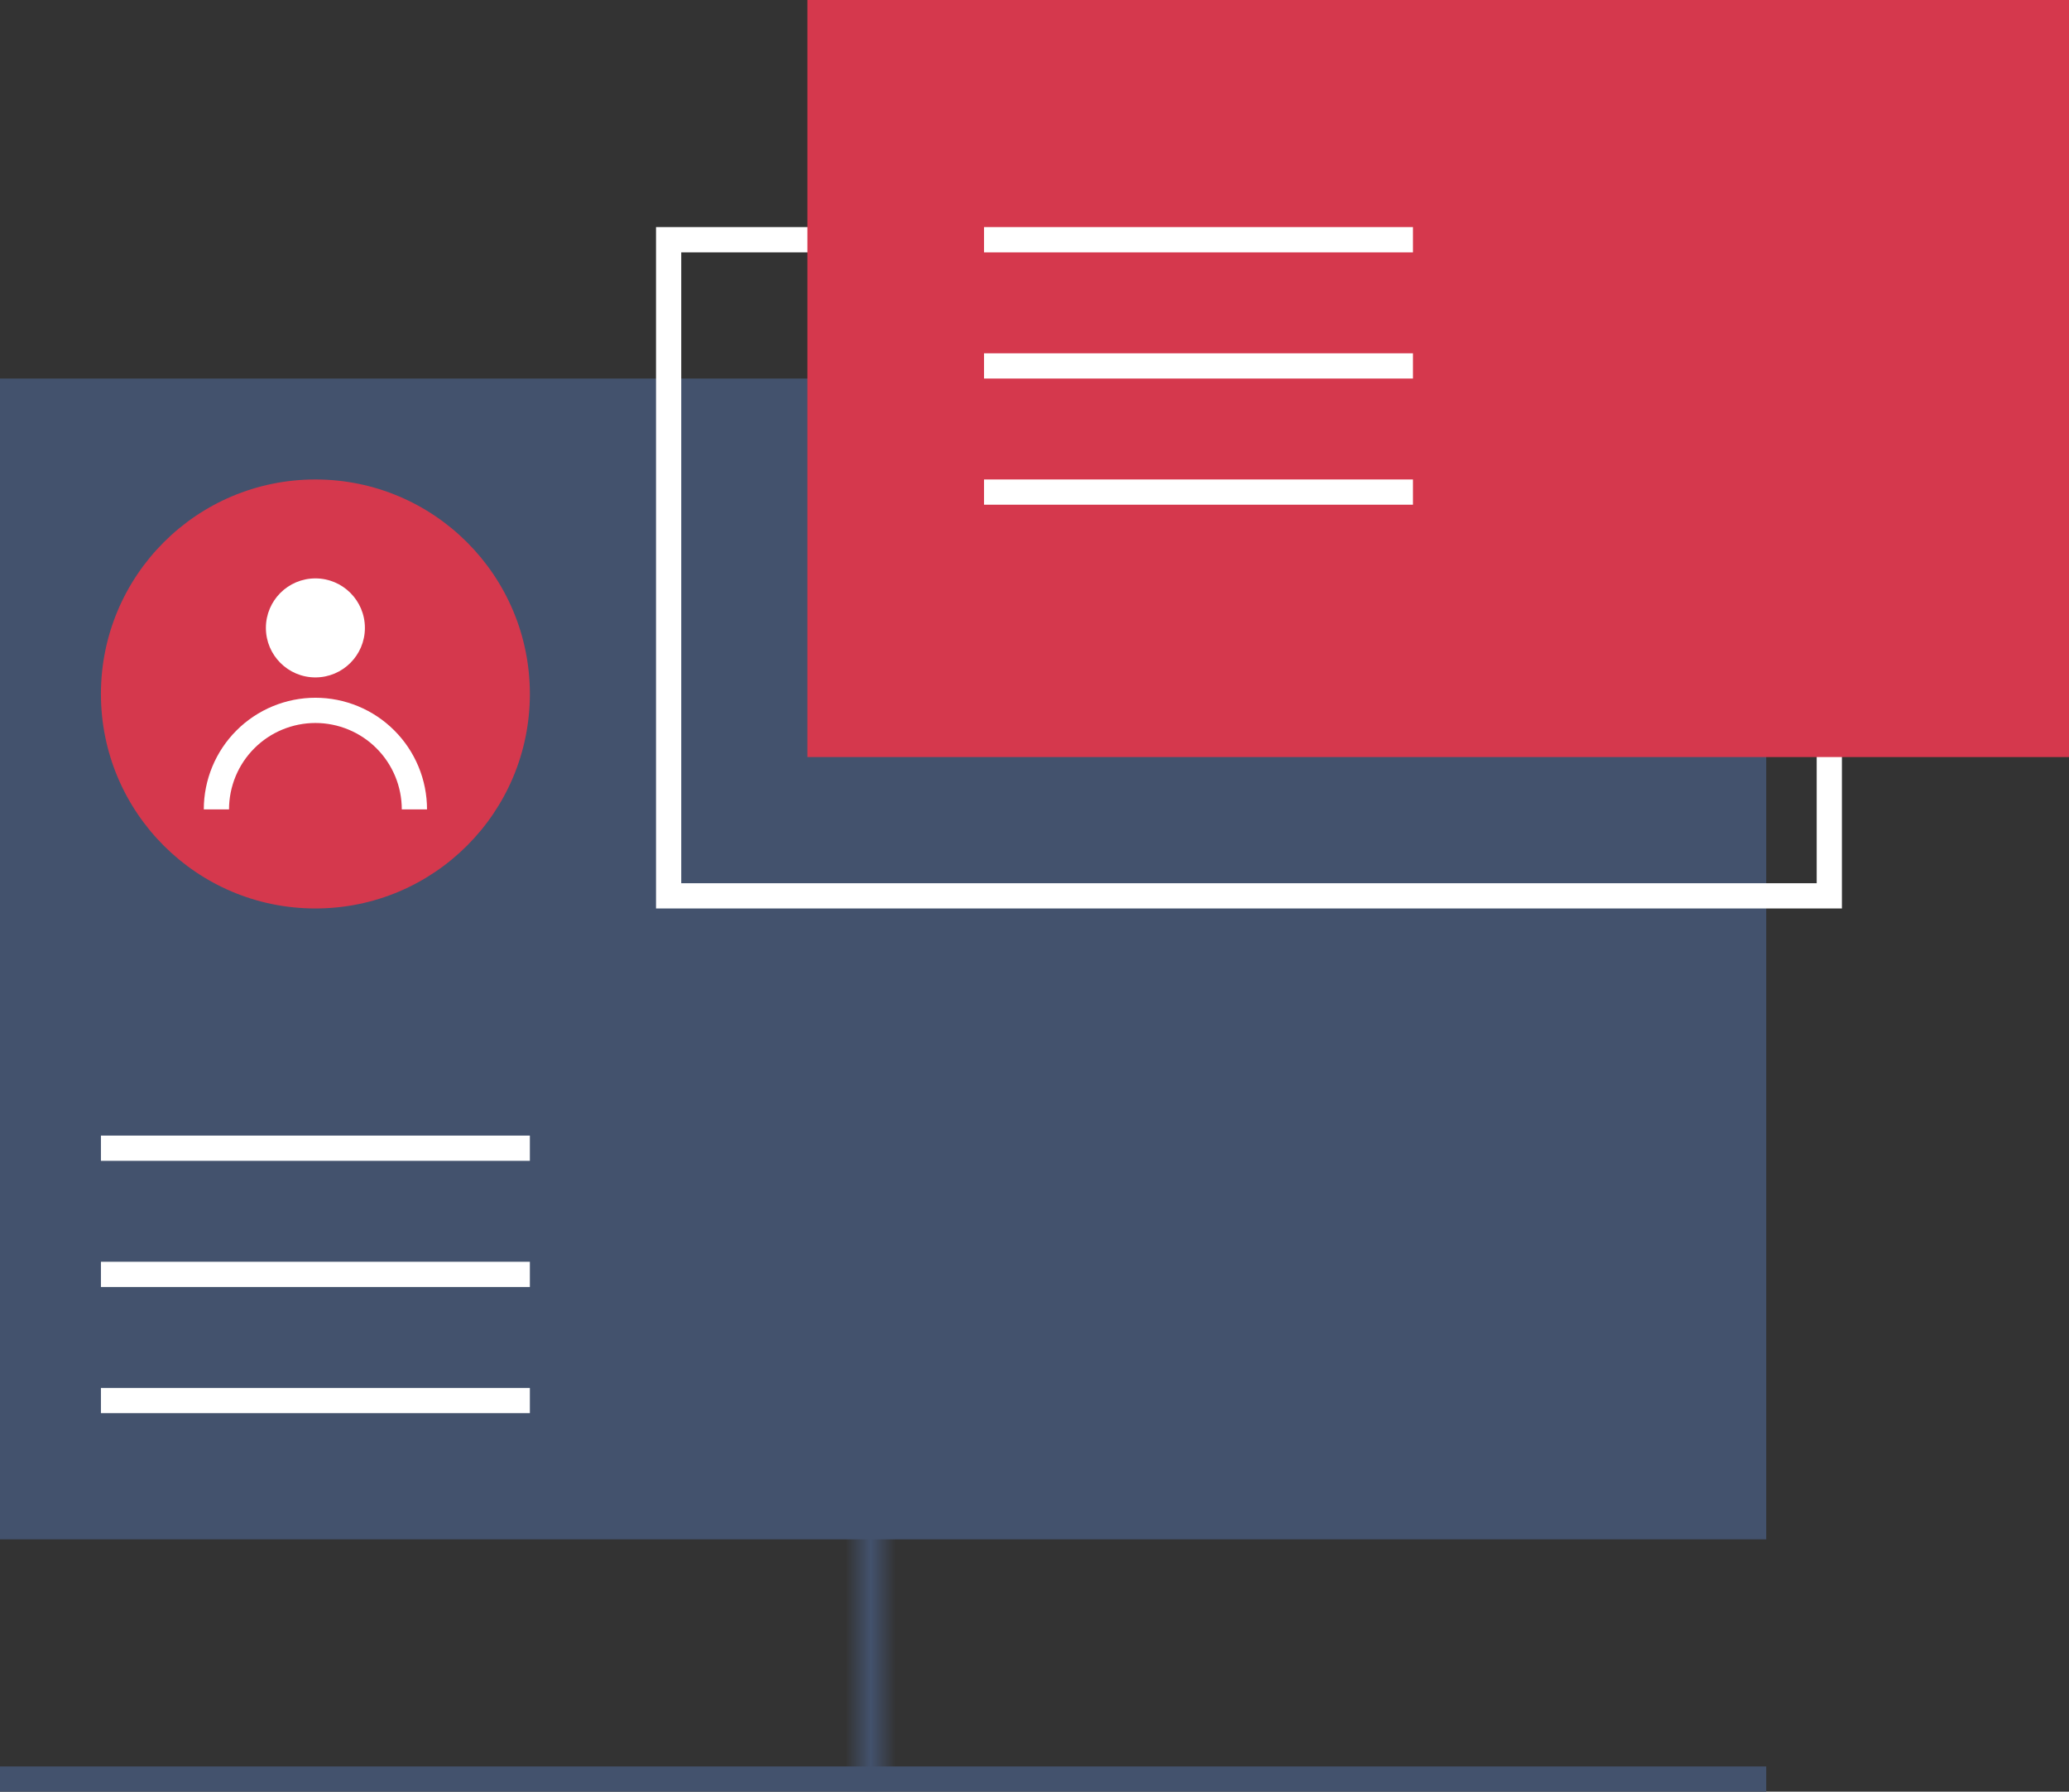 <svg width="82" height="71" viewBox="0 0 82 71" fill="none" xmlns="http://www.w3.org/2000/svg">
<rect x="0" y="0" width="82" height="71" fill="#333333" stroke="none"/>
<path d="M0.5 15.5V60.5H69.5V15.5H0.5Z" fill="#43526D" stroke="#43526D"/>
<mask id="path-2-inside-1_2700_75" fill="white">
<path d="M34 53H35V71H34V53Z"/>
</mask>
<path d="M34 53V52H33V53H34ZM35 53H36V52H35V53ZM35 71V72H36V71H35ZM34 71H33V72H34V71ZM34 53V54H35V53V52H34V53ZM35 53H34V71H35H36V53H35ZM35 71V70H34V71V72H35V71ZM34 71H35V53H34H33V71H34Z" fill="#43526D" mask="url(#path-2-inside-1_2700_75)"/>
<path d="M26.5 9.5V35.5H72.5V9.5H26.5Z" stroke="white"/>
<path d="M82 0H32V30H82V0Z" fill="#D5384D"/>
<rect y="70" width="70" height="1" fill="#43526D"/>
<rect x="39" y="9" width="17" height="1" fill="white"/>
<rect x="4" y="45" width="17" height="1" fill="white"/>
<rect x="39" y="14" width="17" height="1" fill="white"/>
<rect x="4" y="50" width="17" height="1" fill="white"/>
<rect x="39" y="19" width="17" height="1" fill="white"/>
<rect x="4" y="55" width="17" height="1" fill="white"/>
<ellipse cx="12.5" cy="27.5" rx="8.5" ry="8.5" fill="#D5384D"/>
<circle cx="12.5" cy="24.882" r="1.962" fill="white"/>
<path d="M16.424 32.074C16.424 31.559 16.323 31.049 16.125 30.572C15.928 30.096 15.639 29.664 15.275 29.3C14.911 28.935 14.478 28.646 14.002 28.449C13.526 28.252 13.016 28.15 12.501 28.15C11.985 28.15 11.475 28.252 10.999 28.449C10.523 28.646 10.091 28.935 9.726 29.3C9.362 29.664 9.073 30.096 8.876 30.572C8.679 31.049 8.577 31.559 8.577 32.074" stroke="white"/>
</svg>
